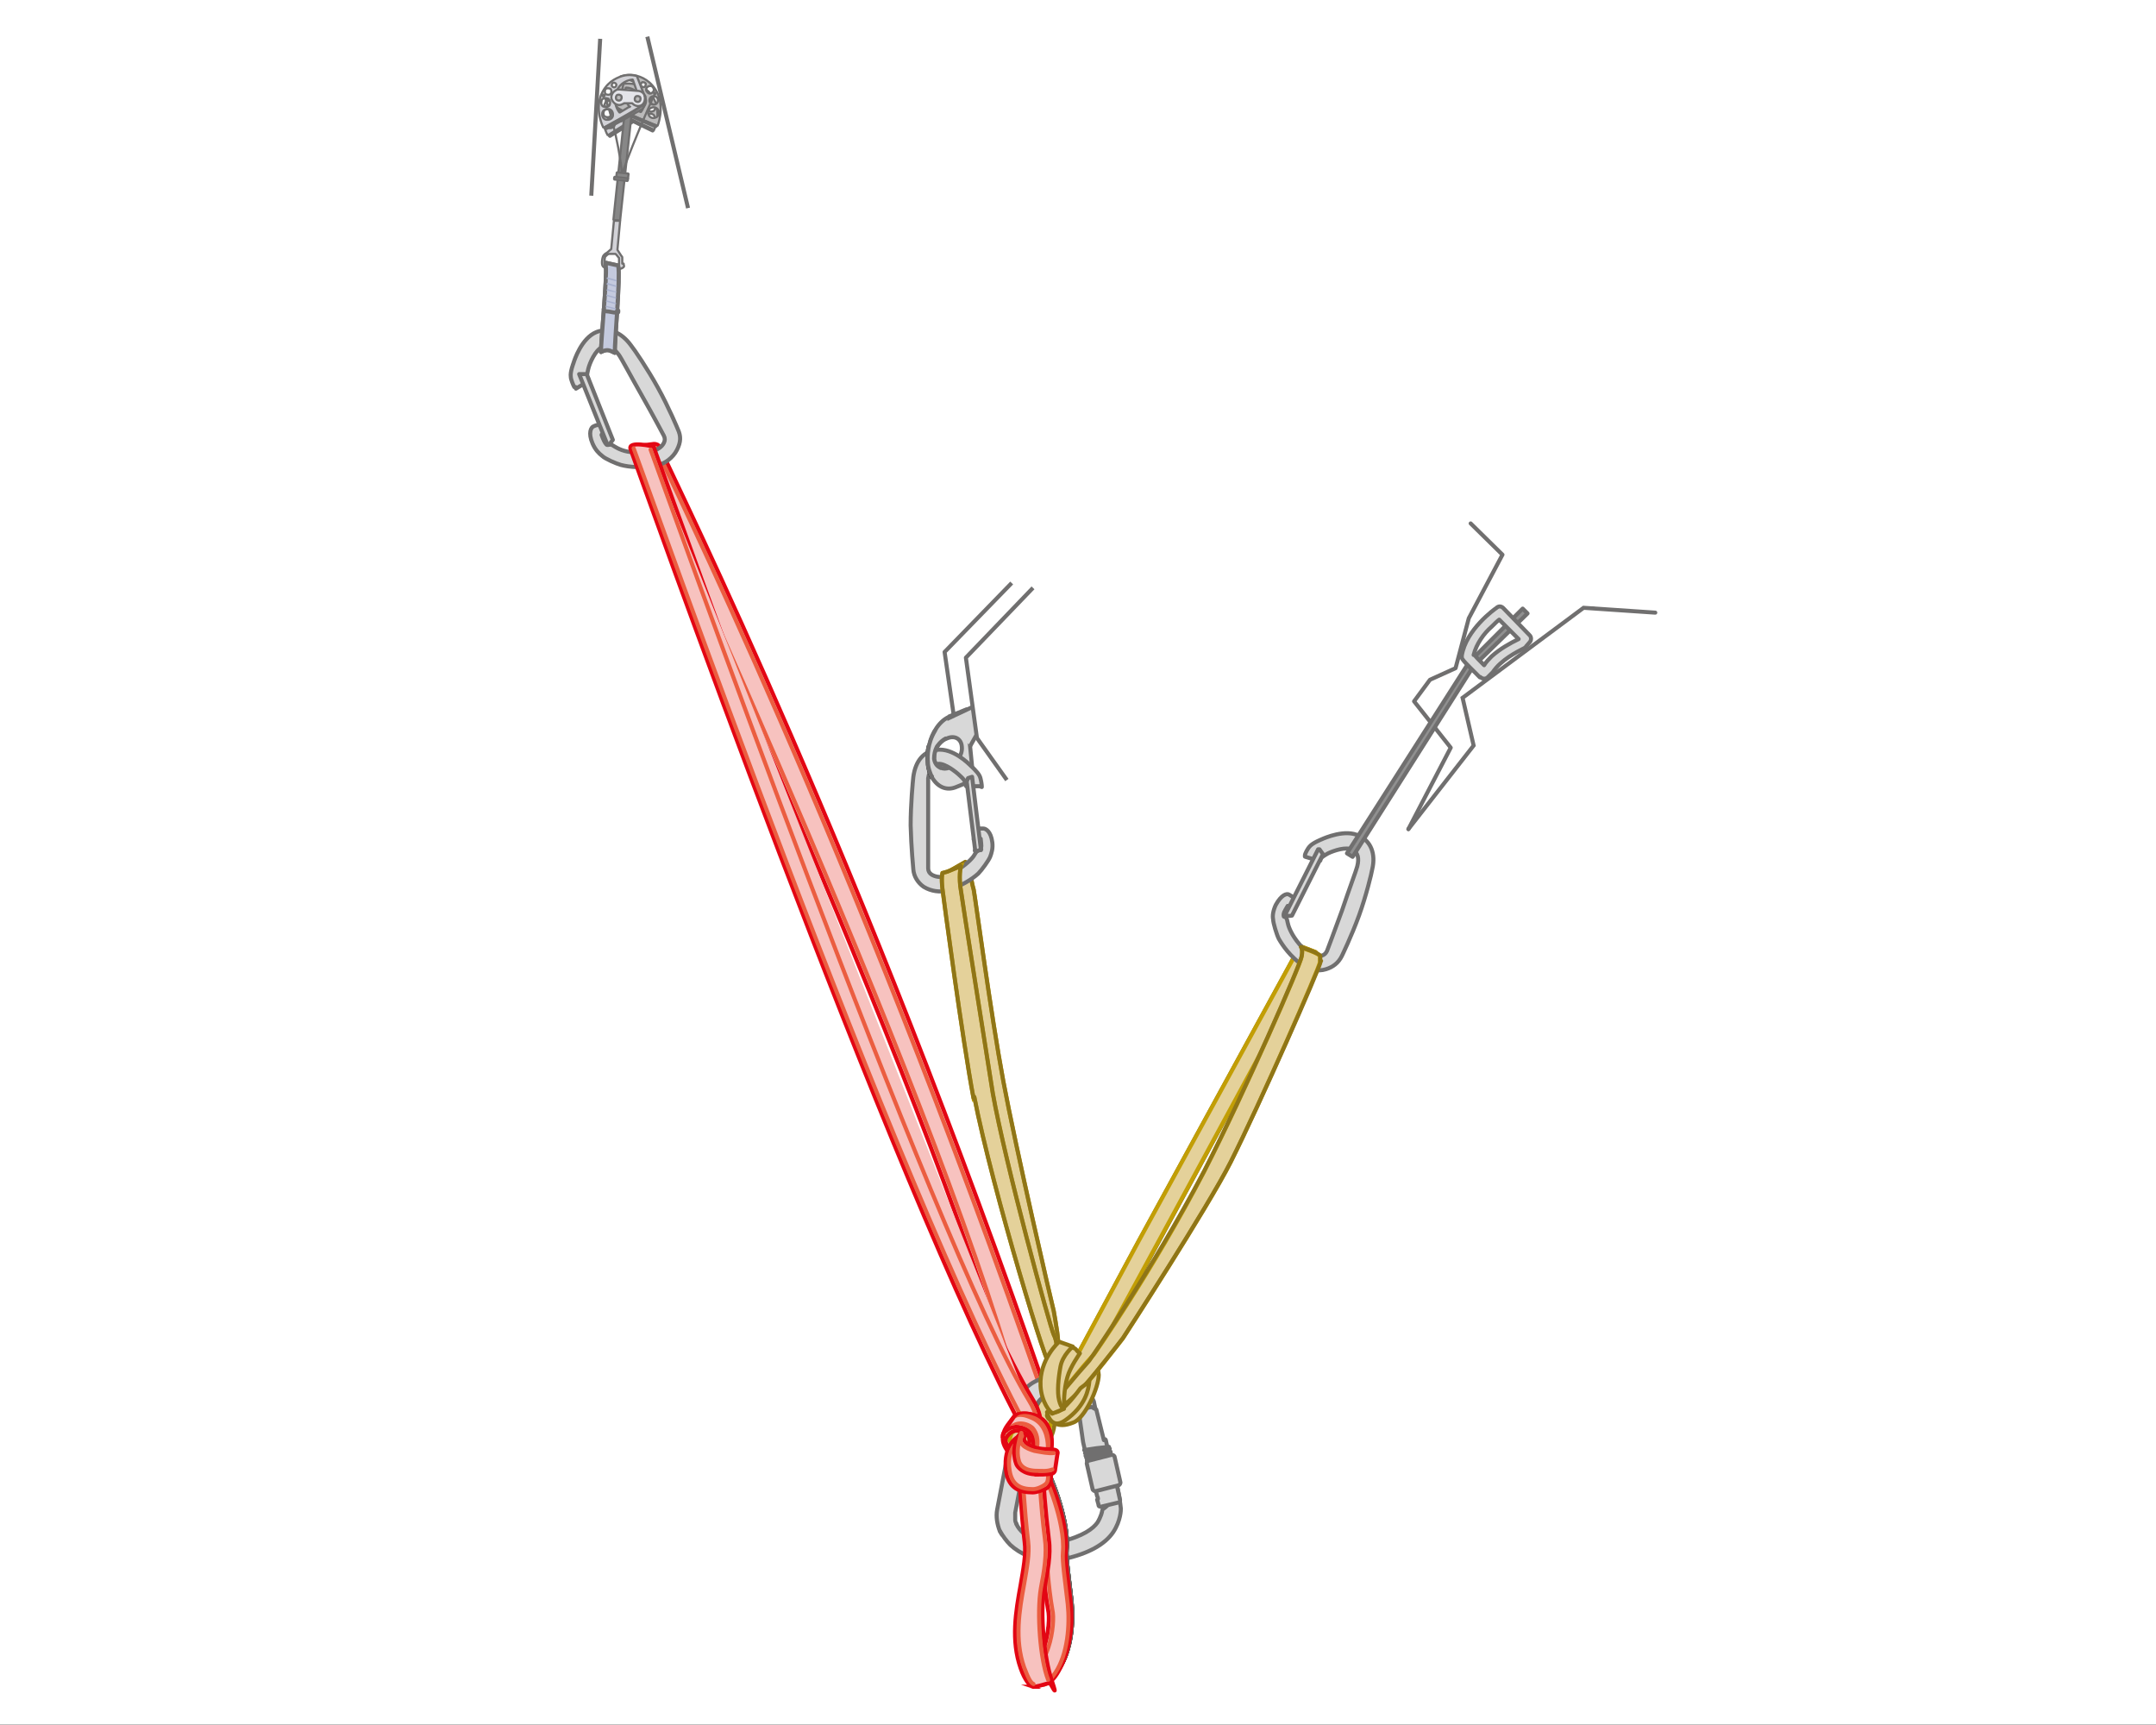 <?xml version="1.0" encoding="UTF-8"?>
<svg xmlns="http://www.w3.org/2000/svg" version="1.1" viewBox="0 0 800 640">
  <rect x="0" y="0" width="800" height="640" fill="#333333" stroke="none"/>
  <defs>
    <style>
      .cls-1, .cls-2, .cls-3, .cls-4, .cls-5, .cls-6, .cls-7, .cls-8, .cls-9, .cls-10, .cls-11, .cls-12, .cls-13, .cls-14, .cls-15, .cls-16, .cls-17, .cls-18, .cls-19 {
        stroke-width: 1.5px;
      }

      .cls-1, .cls-20, .cls-21, .cls-22, .cls-3, .cls-4, .cls-6, .cls-7, .cls-8, .cls-23, .cls-9, .cls-14, .cls-15 {
        fill: none;
      }

      .cls-1, .cls-22, .cls-3, .cls-4, .cls-5, .cls-6, .cls-8, .cls-23, .cls-9, .cls-13, .cls-14, .cls-16, .cls-18 {
        stroke-linecap: round;
      }

      .cls-1, .cls-3, .cls-6, .cls-8, .cls-23, .cls-13, .cls-15, .cls-16, .cls-18 {
        stroke-linejoin: round;
      }

      .cls-1, .cls-10 {
        stroke: #3f3f3e;
      }

      .cls-2, .cls-3, .cls-19 {
        stroke: #e30613;
      }

      .cls-2, .cls-4, .cls-5, .cls-9, .cls-12, .cls-17, .cls-19 {
        stroke-miterlimit: 10;
      }

      .cls-2, .cls-24, .cls-12, .cls-16, .cls-17 {
        fill: #e4d19a;
      }

      .cls-25 {
        fill: #d2d2d7;
      }

      .cls-26, .cls-27, .cls-24, .cls-5, .cls-28, .cls-10, .cls-11, .cls-13, .cls-29, .cls-17 {
        fill-rule: evenodd;
      }

      .cls-26, .cls-30, .cls-13 {
        fill: #d8d8d8;
      }

      .cls-20, .cls-21, .cls-22, .cls-8, .cls-23, .cls-13, .cls-14, .cls-15, .cls-18 {
        stroke: #706f6f;
      }

      .cls-20, .cls-21, .cls-22, .cls-23 {
        stroke-width: .8px;
      }

      .cls-20, .cls-22 {
        stroke-miterlimit: 1;
      }

      .cls-21 {
        stroke-miterlimit: 1;
      }

      .cls-27 {
        fill: #a9b2ce;
      }

      .cls-31 {
        fill: #bbbaba;
      }

      .cls-4, .cls-5 {
        stroke: #eb5d40;
      }

      .cls-5, .cls-19 {
        fill: #f7c2bf;
      }

      .cls-6, .cls-11, .cls-12 {
        stroke: #8f7517;
      }

      .cls-7 {
        stroke: #1d1d1b;
      }

      .cls-28 {
        fill: #f3997b;
      }

      .cls-32 {
        fill: #fff;
      }

      .cls-33 {
        fill: #eb5d40;
      }

      .cls-9, .cls-16, .cls-17 {
        stroke: #c29e05;
      }

      .cls-10, .cls-11, .cls-29 {
        fill: #909090;
      }

      .cls-34 {
        fill: #878787;
      }

      .cls-18 {
        fill: #c4cade;
      }

      .cls-35 {
        fill: #e4e4e9;
      }
    </style>
  </defs>
  <!-- Generator: Adobe Illustrator 28.6.0, SVG Export Plug-In . SVG Version: 1.2.0 Build 709)  -->
  <g>
    <g id="Ebene_1">
      <rect class="cls-32" width="800" height="639.9"/>
      <path class="cls-19" d="M378.2,524.7c-25.9-104.7-140.1-351.3-142.4-356.9l.5-2.3,6.4-.8c.8,0,1.8.3,2.1,1.3,7.4,16.2,74.9,152.1,143.9,351.8l-10.5,7.2v-.3Z"/>
      <path class="cls-4" d="M379.7,524.2c-25.9-104.7-140.1-351.3-142.4-356.9"/>
      <path class="cls-4" d="M243.5,166.3c2.8,7.2,71.8,144.5,143.7,351.8"/>
      <g>
        <path class="cls-25" d="M230.9,97.8v-2.3s0-.3-.3-.5h0l-1.5-2.3,1-10.8h-2.3l-1,10.5-1.5,1.3s-.5.3-.8.5h0s-.3.3-.5.5c-.5.5-1,3.3-.3,4.1,1,1.3,5.4,1.5,6.9.8s.8-1,.8-1.8M229.4,98.5c-1,.5-4.6,0-5.1-.5,0-.5,0-2.3.3-2.8.5-.5,1-1,1.5-1h2.3c.8.8,1,1.3,1.3,1.5v2.8"/>
        <path class="cls-23" d="M230.9,97.8v-2.3s0-.3-.3-.5h0l-1.5-2.3,1-10.8h-2.3l-1,10.5-1.5,1.3s-.5.3-.8.5h0s-.3.3-.5.5c-.5.5-1,3.3-.3,4.1,1,1.3,5.4,1.5,6.9.8s.8-1,.8-1.8h-.5ZM229.4,98.5c-1,.5-4.6,0-5.1-.5,0-.5,0-2.3.3-2.8.5-.5,1-1,1.5-1h2.3c.8.8,1,1.3,1.3,1.5v2.8h-.3Z"/>
        <path class="cls-25" d="M238.4,38.7l-3.1-6.7s-2.3-.3-4.6.5-5.4,2.8-6.7,7.2c-1.5,5.4,1.5,10.5,1.5,10.5,0,0,10-6.2,12.1-8,1-.8,1-2.6.5-3.6M228.1,35.4c.5,0,.8.5.5,1,0,.5-.5.8-1,.5-.5,0-.8-.5-.5-1,0-.5.5-.8,1-.5M226.6,37.2c.5,0,1,.8.8,1.3,0,.5-.8,1-1.3.8-.5,0-1-.8-.8-1.3,0-.5.8-1,1.3-.8M224,41.6c0-.8,1-1.3,1.8-1,.8,0,1.3,1,1,1.8,0,.8-1,1.3-1.8,1-.8,0-1.3-1-1-1.8M226,47.5c-1,0-1.5-1.3-1.3-2.1,0-1,1.3-1.5,2.1-1.3,1,0,1.5,1.3,1.3,2.1,0,1-1.3,1.5-2.1,1.3M233.7,42.8l-3.3,2.3c-1.5-1.5-2.3-3.8-1.5-6.2.5-2.8,2.8-4.6,5.4-5.1l1.5,3.8c-1.5,0-2.8.8-3.1,2.3-.3,1.3,0,2.6,1.3,3.1"/>
        <path class="cls-20" d="M238.4,38.7l-3.1-6.7s-2.3-.3-4.6.5-5.4,2.8-6.7,7.2c-1.5,5.4,1.5,10.5,1.5,10.5,0,0,10-6.2,12.1-8,1-.8,1-2.6.5-3.6h.3ZM228.1,35.4c.5,0,.8.5.5,1,0,.5-.5.8-1,.5-.5,0-.8-.5-.5-1,0-.5.5-.8,1-.5ZM226.6,37.2c.5,0,1,.8.8,1.3,0,.5-.8,1-1.3.8-.5,0-1-.8-.8-1.3,0-.5.8-1,1.3-.8ZM224,41.6c0-.8,1-1.3,1.8-1,.8,0,1.3,1,1,1.8,0,.8-1,1.3-1.8,1-.8,0-1.3-1-1-1.8ZM226,47.5c-1,0-1.5-1.3-1.3-2.1,0-1,1.3-1.5,2.1-1.3,1,0,1.5,1.3,1.3,2.1,0,1-1.3,1.5-2.1,1.3ZM233.7,42.8l-3.3,2.3c-1.5-1.5-2.3-3.8-1.5-6.2.5-2.8,2.8-4.6,5.4-5.1l1.5,3.8c-1.5,0-2.8.8-3.1,2.3-.3,1.3,0,2.6,1.3,3.1l-.3-.3Z"/>
        <path class="cls-25" d="M238.4,38.7c.5,1,.3,2.6-.5,3.6-2.1,1.8-12.1,8-12.1,8l.5.5s9.2-5.6,11.3-7.4c1-1,1.5-2.8,1-3.8v-.8h-.3Z"/>
        <path class="cls-20" d="M238.4,38.7c.5,1,.3,2.6-.5,3.6-2.1,1.8-12.1,8-12.1,8l.5.5s9.2-5.6,11.3-7.4c1-1,1.5-2.8,1-3.8v-.8h-.3Z"/>
        <path class="cls-20" d="M225,39.8h-.3v-.3h.3v.3Z"/>
        <path class="cls-31" d="M229.6,41.8c2.3,1.5,13.1,6.4,13.1,6.4,0,0,2.6-5.6.3-10.8-1.8-4.1-5.1-5.6-7.7-6.2-2.6-.5-4.6,0-4.6,0l-2.1,7.2c-.5,1,0,2.6,1,3.3M239.4,34.1c0,.5,0,1-.5,1s-1,0-1-.5,0-1,.5-1,1,0,1,.5M241.7,35.9c0,.5,0,1.3-.8,1.5-.5,0-1.3,0-1.5-.8,0-.5,0-1.3.8-1.5.5,0,1.3,0,1.5.8M242.2,41.3c-.8.3-1.5,0-1.8-.8s0-1.5.8-1.8c.8-.3,1.5,0,1.8.8s0,1.5-.8,1.8M239.6,44.6c-.3-1,0-2.1,1-2.3s2.1,0,2.3,1,0,2.1-1,2.3-2.1,0-2.3-1M234.5,38.7c-.5-1.3-2.1-2.3-3.3-2.1l1-4.1c2.6,0,5.1,1.8,6.2,4.6.8,2.3.5,4.6-.8,6.4l-3.8-1.8c1-.8,1.3-2.1.8-3.3"/>
        <path class="cls-20" d="M229.6,41.8c2.3,1.5,13.1,6.4,13.1,6.4,0,0,2.6-5.6.3-10.8-1.8-4.1-5.1-5.6-7.7-6.2-2.6-.5-4.6,0-4.6,0l-2.1,7.2c-.5,1,0,2.6,1,3.3ZM239.4,34.1c0,.5,0,1-.5,1s-1,0-1-.5,0-1,.5-1,1,0,1,.5ZM241.7,35.9c0,.5,0,1.3-.8,1.5-.5,0-1.3,0-1.5-.8,0-.5,0-1.3.8-1.5.5,0,1.3,0,1.5.8ZM242.2,41.3c-.8.3-1.5,0-1.8-.8s0-1.5.8-1.8c.8-.3,1.5,0,1.8.8s0,1.5-.8,1.8ZM239.6,44.6c-.3-1,0-2.1,1-2.3s2.1,0,2.3,1,0,2.1-1,2.3-2.1,0-2.3-1ZM234.5,38.7c-.5-1.3-2.1-2.3-3.3-2.1l1-4.1c2.6,0,5.1,1.8,6.2,4.6.8,2.3.5,4.6-.8,6.4l-3.8-1.8c1-.8,1.3-2.1.8-3.3v.3Z"/>
        <path class="cls-31" d="M228.4,39c-.5,1,.3,2.8,1.5,3.6,2.3,1.5,12.3,6.2,12.3,6.2l.5-.5s-11-4.9-13.1-6.4c-1-.8-1.5-2.3-1-3.3v.8l-.3-.3Z"/>
        <path class="cls-20" d="M228.4,39c-.5,1,.3,2.8,1.5,3.6,2.3,1.5,12.3,6.2,12.3,6.2l.5-.5s-11-4.9-13.1-6.4c-1-.8-1.5-2.3-1-3.3v.8l-.3-.3Z"/>
        <polygon class="cls-34" points="230.1 81.8 234.3 42.8 231.7 42.6 227.6 81.6 230.1 81.8"/>
        <polygon class="cls-20" points="230.1 81.8 234.3 42.8 231.7 42.6 227.6 81.6 230.1 81.8"/>
        <path class="cls-20" d="M224,35.4c2.6,4.4,6.9,24.6,6.7,29.5"/>
        <path class="cls-31" d="M228.9,40c2.6,1.8,14.9,6.7,14.9,6.7,0,0,2.6-6.4,0-12.1-2.3-4.6-5.9-6.2-8.7-6.7-2.8-.5-5.1.5-5.1.5l-2.3,7.7c-.5,1.3,0,3.1,1.3,3.8M239.4,31c0,.5,0,1-.5,1.3-.5,0-1,0-1.3-.5,0-.5,0-1,.5-1.3.5,0,1,0,1.3.5M242.2,32.8c.3.8,0,1.3-.8,1.8-.8.3-1.3,0-1.8-.8-.3-.8,0-1.5.8-1.8.8-.3,1.5,0,1.8.8M243,38.7c-.8.3-1.8,0-2.1-.8-.3-.8,0-1.8.8-2.1s1.8,0,2.1.8c.3.8,0,1.8-.8,2.1M240.4,42.6c-.5-1,0-2.3,1-2.6,1-.5,2.3,0,2.6,1,.5,1,0,2.3-1,2.6-1,.5-2.3,0-2.6-1M234.3,36.2c-.5-1.5-2.3-2.3-3.8-2.1l1-4.6c3.1,0,5.6,1.8,6.9,4.9,1,2.6.8,5.1-.8,7.2l-4.1-1.8c1-1,1.3-2.3.8-3.6"/>
        <path class="cls-20" d="M229.1,40c2.6,1.8,14.9,6.7,14.9,6.7,0,0,2.6-6.4,0-12.1-2.3-4.6-5.9-6.2-8.7-6.7-2.8-.5-5.1.5-5.1.5l-2.3,7.7c-.5,1.3,0,3.1,1.3,3.8ZM239.6,31c0,.5,0,1-.5,1.3-.5,0-1,0-1.3-.5,0-.5,0-1,.5-1.3.5,0,1,0,1.3.5ZM242.5,32.8c.3.8,0,1.3-.8,1.8-.8.3-1.3,0-1.8-.8-.3-.8,0-1.5.8-1.8.8-.3,1.5,0,1.8.8ZM243.2,38.7c-.8.3-1.8,0-2.1-.8-.3-.8,0-1.8.8-2.1s1.8,0,2.1.8c.3.8,0,1.8-.8,2.1ZM240.7,42.6c-.5-1,0-2.3,1-2.6,1-.5,2.3,0,2.6,1,.5,1,0,2.3-1,2.6-1,.5-2.3,0-2.6-1ZM234.5,36.2c-.5-1.5-2.3-2.3-3.8-2.1l1-4.6c3.1,0,5.6,1.8,6.9,4.9,1,2.6.8,5.1-.8,7.2l-4.1-1.8c1-1,1.3-2.3.8-3.6Z"/>
        <path class="cls-31" d="M227.6,36.9c-.5,1.3.5,3.1,1.8,4.1,2.6,1.5,13.9,6.2,13.9,6.2l.5-.5s-12.3-4.9-14.9-6.7c-1.3-.8-1.8-2.6-1.3-3.8,0,0,0,.8,0,.8Z"/>
        <path class="cls-20" d="M227.6,36.9c-.5,1.3.5,3.1,1.8,4.1,2.6,1.5,13.9,6.2,13.9,6.2l.5-.5s-12.3-4.9-14.9-6.7c-1.3-.8-1.8-2.6-1.3-3.8,0,0,0,.8,0,.8Z"/>
        <path class="cls-20" d="M242.7,34.9h.5v-.5h-.5v.5Z"/>
        <path class="cls-25" d="M239.1,35.4l-2.8-7.2s-2.6-.8-5.4,0c-2.6.8-6.2,2.6-8,7.4-2.1,5.9,1,11.8,1,11.8,0,0,11.5-6.2,14.1-8.2,1-1,1.3-2.6.8-3.8M228.1,30.8c.5,0,.8.8.5,1,0,.5-.8.8-1,.5-.5,0-.8-.8-.5-1,0-.5.8-.8,1-.5M226,32.8c.8,0,1,1,.8,1.5,0,.8-1,1-1.5.8-.8,0-1-1-.8-1.5,0-.8,1-1,1.5-.8M223.2,37.5c0-.8,1-1.3,2.1-1,.8,0,1.3,1.3,1,2.1,0,.8-1,1.3-2.1,1-.8,0-1.3-1-1-2.1M224.8,44.4c-1-.3-1.5-1.3-1.3-2.6.3-1,1.3-1.5,2.6-1.3,1,.3,1.5,1.3,1.3,2.6-.3,1-1.3,1.5-2.6,1.3M233.7,39.5l-3.8,2.3c-1.5-1.8-2.1-4.6-1.5-6.9.8-3.1,3.3-5.1,6.4-5.4l1.5,4.4c-1.5,0-3.1.8-3.6,2.3-.5,1.3,0,2.8,1.3,3.6"/>
        <path class="cls-20" d="M239.1,35.4l-2.8-7.2s-2.6-.8-5.4,0c-2.6.8-6.2,2.6-8,7.4-2.1,5.9,1,11.8,1,11.8,0,0,11.5-6.2,14.1-8.2,1-1,1.3-2.6.8-3.8h.3ZM228.1,30.8c.5,0,.8.8.5,1,0,.5-.8.8-1,.5-.5,0-.8-.8-.5-1,0-.5.8-.8,1-.5ZM226,32.8c.8,0,1,1,.8,1.5,0,.8-1,1-1.5.8-.8,0-1-1-.8-1.5,0-.8,1-1,1.5-.8ZM223.2,37.5c0-.8,1-1.3,2.1-1,.8,0,1.3,1.3,1,2.1,0,.8-1,1.3-2.1,1-.8,0-1.3-1-1-2.1ZM224.8,44.4c-1-.3-1.5-1.3-1.3-2.6.3-1,1.3-1.5,2.6-1.3,1,.3,1.5,1.3,1.3,2.6-.3,1-1.3,1.5-2.6,1.3ZM233.7,39.5l-3.8,2.3c-1.5-1.8-2.1-4.6-1.5-6.9.8-3.1,3.3-5.1,6.4-5.4l1.5,4.4c-1.5,0-3.1.8-3.6,2.3-.5,1.3,0,2.8,1.3,3.6l-.3-.3Z"/>
        <path class="cls-35" d="M239.1,35.2c-.5-1-1.5-1.5-2.6-1.5l-6.7-.5h0c-.5,0-1,0-1.3.3-1.5.8-2.1,2.6-1.3,3.8.8,1.5,2.6,2.1,3.8,1.3,0,0,.3,0,.5-.3h3.1c.8,1,2.3,1.3,3.3.8,1.5-.8,2.1-2.6,1.3-3.8"/>
        <path class="cls-20" d="M239.1,35.2c-.5-1-1.5-1.5-2.6-1.5l-6.7-.5h0c-.5,0-1,0-1.3.3-1.5.8-2.1,2.6-1.3,3.8.8,1.5,2.6,2.1,3.8,1.3,0,0,.3,0,.5-.3h3.1c.8,1,2.3,1.3,3.3.8,1.5-.8,2.1-2.6,1.3-3.8h-.3Z"/>
        <path class="cls-31" d="M237.1,37.7c-.5.3-1.3,0-1.5-.5s0-1.3.5-1.5,1.3,0,1.5.5,0,1.3-.5,1.5"/>
        <path class="cls-20" d="M237.1,37.7c-.5.3-1.3,0-1.5-.5s0-1.3.5-1.5,1.3,0,1.5.5,0,1.3-.5,1.5Z"/>
        <path class="cls-31" d="M230.1,37.2c-.5.3-1.3,0-1.5-.5s0-1.3.5-1.5,1.3,0,1.5.5,0,1.3-.5,1.5"/>
        <path class="cls-20" d="M230.1,37.2c-.5.3-1.3,0-1.5-.5s0-1.3.5-1.5,1.3,0,1.5.5,0,1.3-.5,1.5Z"/>
        <path class="cls-25" d="M239.1,35.4c.5,1.3,0,2.8-.8,3.8-2.3,2.1-14.1,8.2-14.1,8.2l.8.5s10.5-5.6,13.1-7.4c1.3-1,2.1-3.1,1.3-4.1v-.8l-.3-.3Z"/>
        <path class="cls-20" d="M239.1,35.4c.5,1.3,0,2.8-.8,3.8-2.3,2.1-14.1,8.2-14.1,8.2l.8.5s10.5-5.6,13.1-7.4c1.3-1,2.1-3.1,1.3-4.1v-.8l-.3-.3Z"/>
        <path class="cls-20" d="M224.2,35.7s0,.3-.5,0c0,0-.3,0,0-.5,0,0,0-.3.5,0,0,0,.3,0,0,.5Z"/>
        <path class="cls-22" d="M230.7,65.2c1-4.4,10.8-27.7,12.3-30.3"/>
        <rect class="cls-34" x="229.8" y="63.1" width="2.1" height="4.4" transform="translate(140.7 287.5) rotate(-83.7)"/>
        <rect class="cls-21" x="229.8" y="63.1" width="2.1" height="4.4" transform="translate(140.7 287.5) rotate(-83.7)"/>
        <rect class="cls-34" x="229.9" y="63.8" width="1" height="5.1" transform="translate(139.2 288.1) rotate(-83.7)"/>
        <rect class="cls-21" x="229.9" y="63.8" width="1" height="5.1" transform="translate(139.2 288.1) rotate(-83.7)"/>
      </g>
      <path class="cls-26" d="M213.7,144.2l4.6-2.8s.3-.3,0-.8c0-.3-.3-.5-.5-1,0-.8.5-2.8.5-2.8.5-2.1,2.6-6.9,5.1-8,2.1-.8,4.1,0,6.2,2.8.8,1,4.6,8.2,8.7,15.4s8,14.6,8,14.6c.5,1,.5,1.8,0,2.8-.8,1.5-2.3,2.3-3.1,2.6-2.8.8-5.4.8-7.7.8-3.8,0-6.4-1.5-7.4-2.1-2.6-1.8-2.1,0-3.1-.8q-.8-.8-1.8-3.6c0-.3,2.6-.5,2.3-1,0-.8-2.8-2.8-3.8-2.6,0,0-.5,0-1.5.5-.8.3-2.1,2.3-.3,6.4,1,2.3,2.3,3.6,3.6,4.6,1,1,5.1,2.8,6.9,3.3,3.1.8,8,1.3,13.9,0,2.3-.5,5.4-2.6,6.9-5.6s1.5-5.1.3-7.7c0,0-3.3-8-7.4-15.4-3.8-6.9-8.7-14.1-10-15.7-3.6-4.9-8.2-6.7-12.8-4.9-5.6,2.3-8.2,10.5-8.5,11.5,0,0-1.3,3.3-1,5.1,0,1,1,3.3,1.3,3.8h.5"/>
      <path class="cls-8" d="M213.7,144.2l4.6-2.8s.3-.3,0-.8c0-.3-.3-.5-.5-1,0-.8.5-2.8.5-2.8.5-2.1,2.6-6.9,5.1-8,2.1-.8,4.1,0,6.2,2.8.8,1,4.6,8.2,8.7,15.4s8,14.6,8,14.6c.5,1,.5,1.8,0,2.8-.8,1.5-2.3,2.3-3.1,2.6-2.8.8-5.4.8-7.7.8-3.8,0-6.4-1.5-7.4-2.1-2.6-1.8-2.1,0-3.1-.8q-.8-.8-1.8-3.6c0-.3,2.6-.5,2.3-1,0-.8-2.8-2.8-3.8-2.6,0,0-.5,0-1.5.5-.8.3-2.1,2.3-.3,6.4,1,2.3,2.3,3.6,3.6,4.6,1,1,5.1,2.8,6.9,3.3,3.1.8,8,1.3,13.9,0,2.3-.5,5.4-2.6,6.9-5.6s1.5-5.1.3-7.7c0,0-3.3-8-7.4-15.4-3.8-6.9-8.7-14.1-10-15.7-3.6-4.9-8.2-6.7-12.8-4.9-5.6,2.3-8.2,10.5-8.5,11.5,0,0-1.3,3.3-1,5.1,0,1,1,3.3,1.3,3.8h.5l.3.3Z"/>
      <path class="cls-26" d="M225.3,165h.8c.3-.5.5-.8,1.3-1.8l-9.7-24.4h-2.8l10.5,26.2Z"/>
      <path class="cls-8" d="M225.3,165h.8c.3-.5.5-.8,1.3-1.8l-9.7-24.4h-2.8l10.5,26.2Z"/>
      <path class="cls-17" d="M363.8,404.4c3.3,20,25.4,97.2,25.4,97.2,0,0,2.6,1.8,3.3-.8s-.8-10.3-1.5-14.4c-1-3.8-14.1-60.6-18.7-85.2-4.6-24.6-10.5-68.8-11-71.1-1.3-4.4-1.3-9.5-3.1-10.3l-4.9,2.8s7.7,61.8,11,81.8l-.5-.3Z"/>
      <path class="cls-6" d="M363.8,404.4c3.3,20,25.4,97.2,25.4,97.2,0,0,2.6,1.8,3.3-.8s-.8-10.3-1.5-14.4c-1-3.8-14.1-60.6-18.7-85.2-4.6-24.6-10.5-68.8-11-71.1-1.3-4.4-1.3-9.5-3.1-10.3l-4.9,2.8s7.7,61.8,11,81.8l-.5-.3Z"/>
      <path class="cls-12" d="M389,534.4s-7.7-4.6-7.4-5.4c2.1-7.7,6.2-11.8,6.2-11.8,3.6,3.3,5.1,12.1,1.3,17.4v-.3Z"/>
      <path class="cls-9" d="M386.4,516.5c3.6,3.3,5.1,12.1,1.3,17.4"/>
      <path class="cls-10" d="M394.9,588.6"/>
      <g>
        <path class="cls-13" d="M391.5,510.3c8-.5,12.8,5.9,14.4,9.7h0c0,.3,1.3,6.2,1.3,6.2l-4.9,1s-1.8-.3-2.1-1.3c-.3-1.5-.8-3.3-.8-3.6-.5-1.3-3.6-6.7-9.5-5.1-.8,0-2.6.8-3.3,1l1-.5"/>
        <g>
          <path class="cls-13" d="M388.2,517.8c-1.8.8-3.3,2.1-4.1,4.9,0,0-7.4,38.2-7.4,38.5v2.8c0,.5.3,1,.5,1.5v.8c.3,0-5.4,3.1-5.4,3.1l-.8-1.3c-1-2.6-1.5-5.4-1-8h0l7.4-38.7h0c.5-2.6,1.8-4.6,3.3-6.4,2.1-2.1,4.6-3.3,8.2-4.1.8,0,1.8-.3,2.6-.3"/>
          <path class="cls-13" d="M388.5,572.4c1.5,0,3.1,0,4.6-.3,9-2.1,12.6-5.1,14.1-7.2,1.3-2.1,1.8-4.1,1.8-4.6s2.1-1.3,2.3-2.6c0-1.3,0-2.6-.8-6.2,0-.3-2.8,1-2.8.8-.3-.8,1.3-3.3,2.3-3.6,0,0,.8,0,1.8-.5,1,0,2.1.3,2.3,1,0,.8.5,2.1,1,4.9.5,2.8.8,5.6.8,5.6,0,.5,0,4.4-2.8,8.7-3.1,4.6-9.2,8-18.2,10-2.1.5-4.4.8-6.4.5"/>
          <g>
            <path class="cls-13" d="M410.3,534.2l1.5,6.9.5.5,3.3,14.9c0,.5,0,1-.8,1l-6.2,1.5c-.5,0-1,0-1-.8l-.5-1.8c.5,0,.3-.8,0-1.3l-.8-3.3c0-.5,0-1.3-.8-1l-3.6-15.7-1.5-10.5,1-1.8,3.6-.8,1.8,1,2.8,11.3.5-.3Z"/>
            <g>
              <polyline class="cls-8" points="411.5 536.8 406.9 537.3 402.3 538"/>
              <polyline class="cls-8" points="411.8 537.5 407.2 538.3 402.6 539.1"/>
              <polyline class="cls-8" points="412.1 538.6 407.4 539.3 402.8 540.1"/>
              <polyline class="cls-8" points="412.3 539.6 407.7 540.3 403.1 540.9"/>
              <polyline class="cls-8" points="412.6 540.6 408 541.1 403.3 541.9"/>
            </g>
            <g>
              <path class="cls-26" d="M413.6,540.6c0-.5-.8-1-1.3-.8l-8.2,2.1c-.5,0-1,.8-.8,1.3l2.1,9.2c0,.5.8,1,1.3.8l8.2-2.1c.5,0,1-.8.8-1.3l-2.1-9.2Z"/>
              <path class="cls-8" d="M413.6,540.6c0-.5-.8-1-1.3-.8l-8.2,2.1c-.5,0-1,.8-.8,1.3l2.1,9.2c0,.5.8,1,1.3.8l8.2-2.1c.5,0,1-.8.8-1.3l-2.1-9.2Z"/>
            </g>
          </g>
        </g>
        <path class="cls-26" d="M388.2,578.8c-4.9-.3-9.7-2.3-13.3-5.6-1.5-1.5-2.8-3.3-3.8-5.1l6.2-2.6c.5,1.3,1.5,2.3,2.3,3.1,2.3,2.3,5.6,3.6,9.2,3.8"/>
        <path class="cls-8" d="M377.2,565.5c.5,1.3,1.5,2.3,2.3,3.1,2.3,2.3,5.6,3.6,9.2,3.8"/>
        <path class="cls-8" d="M388.2,578.8c-4.9-.3-9.7-2.3-13.3-5.6-1.5-1.5-2.8-3.3-3.8-5.1"/>
      </g>
      <polyline class="cls-32" points="354.8 271.7 350.5 241.9 375.4 216.3"/>
      <polyline class="cls-15" points="354.8 271.7 350.5 241.9 375.4 216.3"/>
      <g>
        <path class="cls-30" d="M352.5,265.8c-3.8,1.5-6.7,5.9-7.7,10.8-.5,2.1-.5,4.1-.5,6.2s.8,4.1,1.5,5.6c2.1,3.6,5.4,5.1,9,3.6l6.4-2.6-2.6-26.2-6.4,2.6h.3ZM352.3,284.8c-1.3.5-2.3.5-3.3,0-1.3-.5-2.1-1.8-2.3-3.3,0-1.5.3-3.1,1-4.4.8-1.3,2.1-2.6,3.6-3.1,2.8-1.3,5.4,0,5.6,3.1.3,2.8-1.8,6.2-4.6,7.4"/>
        <path class="cls-8" d="M352.5,265.8c-3.8,1.5-6.7,5.9-7.7,10.8-.5,2.1-.5,4.1-.5,6.2s.8,4.1,1.5,5.6c2.1,3.6,5.4,5.1,9,3.6l6.4-2.6-2.6-26.2-6.4,2.6h.3ZM352.3,284.8c-1.3.5-2.3.5-3.3,0-1.3-.5-2.1-1.8-2.3-3.3,0-1.5.3-3.1,1-4.4.8-1.3,2.1-2.6,3.6-3.1,2.8-1.3,5.4,0,5.6,3.1.3,2.8-1.8,6.2-4.6,7.4v.3Z"/>
        <path class="cls-26" d="M363.6,291.7h-5.1c0-.3-.3-.5-.5-.8v-1c-.3-.8-1.8-2.1-1.8-2.1-1.5-1.5-5.6-4.6-8-4.4-2.1.3-3.3,2.1-3.8,5.4v33.4c0,1,.5,1.8,1.3,2.3,1.3.8,3.1,1,3.8.8,2.8-.8,5.1-1.8,6.7-3.1,3.1-2.1,4.9-4.1,5.4-5.1,1.5-2.6,1.8-1,2.3-2.1.3-1,.3-.8,0-3.8,0-.3-2.3.8-2.6.3,0-.8,1-3.8,2.1-4.1h1.5c.8,0,2.8,1,3.3,5.1.3,2.3-.3,4.1-.8,5.4s-3.1,4.9-4.4,6.2c-2.3,2.1-6.2,4.6-11.8,6.4-2.3.5-5.6.3-8.5-1.5-2.1-1.5-3.6-3.8-3.8-6.4,0,0-.8-8.2-1-16.4,0-7.7.8-16.2,1-18,.8-5.9,3.8-9.5,8.7-10,5.9-.8,11.8,5.1,12.6,5.9,0,0,2.6,2.3,3.3,3.8.5,1,.8,3.3.8,3.8v.3"/>
        <path class="cls-8" d="M363.6,291.7h-5.1c0-.3-.3-.5-.5-.8v-1c-.3-.8-1.8-2.1-1.8-2.1-1.5-1.5-5.6-4.6-8-4.4-2.1.3-3.3,2.1-3.8,5.4v33.4c0,1,.5,1.8,1.3,2.3,1.3.8,3.1,1,3.8.8,2.8-.8,5.1-1.8,6.7-3.1,3.1-2.1,4.9-4.1,5.4-5.1,1.5-2.6,1.8-1,2.3-2.1.3-1,.3-.8,0-3.8,0-.3-2.3.8-2.6.3,0-.8,1-3.8,2.1-4.1h1.5c.8,0,2.8,1,3.3,5.1.3,2.3-.3,4.1-.8,5.4s-3.1,4.9-4.4,6.2c-2.3,2.1-6.2,4.6-11.8,6.4-2.3.5-5.6.3-8.5-1.5-2.1-1.5-3.6-3.8-3.8-6.4,0,0-.8-8.2-1-16.4,0-7.7.8-16.2,1-18,.8-5.9,3.8-9.5,8.7-10,5.9-.8,11.8,5.1,12.6,5.9,0,0,2.6,2.3,3.3,3.8.5,1,.8,3.3.8,3.8v.3l-.8-.3Z"/>
        <path class="cls-26" d="M364.1,315.3h-2.1c-.3.3-.8,0-.5-.3l-3.1-25.1.5-1.3h1.8c0-.3,3.3,26.9,3.3,26.9v-.3Z"/>
        <path class="cls-8" d="M364.1,315.1l-1.8.8c-.3,0-.8,0-.5-.8l-3.1-25.1.5-1.3,1.5-.5,3.3,27.2v-.3Z"/>
        <path class="cls-7" d="M344.6,276.8c-.5,2.1-.5,4.1-.3,6.2,0,2.1.8,4.1,1.5,5.6"/>
        <path class="cls-8" d="M348.9,284.8c-1.3-.5-2.1-1.8-2.3-3.3,0-1.5.3-3.1,1-4.4"/>
        <path class="cls-30" d="M344.6,276.8h0c-.5,1.8-.5,3.8-.3,5.9,0,2.1.8,4.1,1.5,5.6"/>
        <path class="cls-8" d="M344.6,276.8h0c-.5,1.8-.5,3.8-.3,5.9,0,2.1.8,4.1,1.5,5.6"/>
        <path class="cls-30" d="M348.9,284.8c-1.3-.5-2.1-1.8-2.3-3.3,0-1.5.3-3.1,1-4.4,0,0,1.3-2.1,3.3-3.1-.3-1-4.4-3.1-4.4-3.1-2.8,4.6-2.8,9.5-2.6,11.5,0,2.1.8,4.1,1.5,5.6"/>
        <path class="cls-8" d="M346.9,271.2c-2.8,4.6-2.8,9.5-2.6,11.5,0,2.1.8,4.1,1.5,5.6"/>
        <path class="cls-8" d="M348.9,284.8c-1.3-.5-2.1-1.8-2.3-3.3,0-1.5.3-3.1,1-4.4,0,0,1.3-2.1,3.3-3.1"/>
        <polyline class="cls-30" points="351.3 266.8 370.8 257.6 360 276.8"/>
        <polyline class="cls-15" points="351.3 266.8 370.8 257.6 360 276.8"/>
        <polyline class="cls-32" points="373.6 289.4 362.5 273.8 358.4 244 383.3 218.1"/>
        <polyline class="cls-15" points="373.6 289.4 362.5 273.8 358.4 244 383.3 218.1"/>
        <path class="cls-17" d="M361.5,406.9c6.7,34.4,28.5,106,28,98.8,0-.8,2.8-2.3,2.8-3.1s0-5.1-1.3-7.4c-1.3-2.6-18-63.6-22.6-89.5,0,0-11.8-74.2-12.1-77-.5-5.1.3-7.4.3-7.4l-5.1,2.1-1.8.5s-.5,1.5,0,5.9c.5,4.1,7.4,55.7,11.5,77.5l.3-.3Z"/>
        <path class="cls-6" d="M361.5,406.9c6.7,34.4,28.5,106,28,98.8,0-.8,2.8-2.3,2.8-3.1s0-5.1-1.3-7.4c-1.3-2.6-18-63.6-22.6-89.5,0,0-11.8-74.2-12.1-77-.5-5.1.3-7.4.3-7.4l-5.1,2.1-1.8.5s-.5,1.5,0,5.9c.5,4.1,7.4,55.7,11.5,77.5l.3-.3Z"/>
      </g>
      <path class="cls-11" d="M488.3,353.3l-5.9-2.3-59.8,109.3-30.5,56.7,12.6-9.7s63.6-117.3,65.2-120.3c8-15.7,15.7-33.6,18.2-33.6"/>
      <path class="cls-16" d="M488.3,353.3l-5.9-2.3-59.8,109.3-30.5,56.7,11-7.2s65.2-119.8,66.7-122.9c8-15.7,15.7-33.6,18.2-33.6h.3Z"/>
      <path class="cls-26" d="M484.4,317.9l5.1,1.5s.5,0,.5-.3c0,0,0-.5.5-1,.5-.5,2.3-1.5,2.3-1.5,2.1-1,6.7-2.6,9-1.3,2.1,1,2.6,3.1,1.8,6.2-.3,1.3-3.1,8.7-5.6,16.2-2.8,7.7-5.6,15.1-5.6,15.1-.5,1-1,1.5-2.1,1.8-1.5.5-3.3,0-3.8-.5-2.3-1.5-4.1-3.3-5.4-5.1-2.3-3.1-3.1-5.6-3.3-6.7-.5-3.1-1.5-1.5-1.5-2.6s0-1,1.5-3.6c0,0,2.1,1.3,2.3,1,.5-.5.3-4.1-.5-4.4,0,0-.5-.3-1.3-.8s-2.8,0-4.9,3.8c-1,2.1-1.3,4.1-1,5.4,0,1.3,1.3,5.6,2.1,7.2,1.5,2.6,4.1,6.4,9,10,1.8,1.3,5.4,2.3,8.5,1.3,2.6-.8,4.6-2.3,5.9-4.9,0,0,3.6-7.4,6.4-15.1,2.6-7.2,4.6-15.4,4.9-17.2,1.3-5.6-.5-10.3-4.9-12.3-5.1-2.6-12.8.8-13.9,1.3,0,0-3.3,1.3-4.4,2.6-.8.8-1.8,2.8-1.8,3.3v.5"/>
      <path class="cls-8" d="M484.4,317.9l5.1,1.5s.5,0,.5-.3c0,0,0-.5.5-1,.5-.5,2.3-1.5,2.3-1.5,2.1-1,6.7-2.6,9-1.3,2.1,1,2.6,3.1,1.8,6.2-.3,1.3-3.1,8.7-5.6,16.2-2.8,7.7-5.6,15.1-5.6,15.1-.5,1-1,1.5-2.1,1.8-1.5.5-3.3,0-3.8-.5-2.3-1.5-4.1-3.3-5.4-5.1-2.3-3.1-3.1-5.6-3.3-6.7-.5-3.1-1.5-1.5-1.5-2.6s0-1,1.5-3.6c0,0,2.1,1.3,2.3,1,.5-.5.3-4.1-.5-4.4,0,0-.5-.3-1.3-.8s-2.8,0-4.9,3.8c-1,2.1-1.3,4.1-1,5.4,0,1.3,1.3,5.6,2.1,7.2,1.5,2.6,4.1,6.4,9,10,1.8,1.3,5.4,2.3,8.5,1.3,2.6-.8,4.6-2.3,5.9-4.9,0,0,3.6-7.4,6.4-15.1,2.6-7.2,4.6-15.4,4.9-17.2,1.3-5.6-.5-10.3-4.9-12.3-5.1-2.6-12.8.8-13.9,1.3,0,0-3.3,1.3-4.4,2.6-.8.8-1.8,2.8-1.8,3.3v.5h.3Z"/>
      <path class="cls-26" d="M476.5,339.4h.8c.3.5.8.5,2.1.3l11.5-22.8-1.3-1.8h-.5l-12.3,24.4h-.3Z"/>
      <path class="cls-8" d="M476.5,339.4h.8c.3.5.8.5,2.1.3l11.5-22.8-1.3-1.8h-.5l-12.3,24.4h-.3Z"/>
      <polyline class="cls-14" points="522.6 307.6 546.8 276.6 542.7 258.9 587.6 225.5 614.2 227.3"/>
      <polyline class="cls-8" points="545.7 194.2 557.5 205.8 545 229.4 540.1 247.9 530.6 252.2 524.7 260.2 538.3 277.4 522.6 307.6"/>
      <polygon class="cls-29" points="545 245.8 565 225.8 566.8 227.6 546.8 247.1 501.9 317.9 499.8 316.6 545 245.8"/>
      <polygon class="cls-8" points="545 245.8 565 225.8 566.8 227.6 546.8 247.1 501.9 317.9 499.8 316.6 545 245.8"/>
      <path class="cls-30" d="M549.3,251.2c.8.8,2.1.8,2.8,0l1.5-1.5.3-.3c3.1-4.6,8.7-7.4,11.8-9,0,0,.5-.3.5-.5l1.3-1.5c.8-.8.8-2.1,0-2.8l-9.7-10c-.8-.8-1.8-.8-2.6,0-.5.3-11.3,8-12.8,17.7,0,.5,0,1,.3,1.3.8,1.3,4.9,5.1,6.4,6.7M546.8,243c1-4.1,3.8-8,6.7-10.5,1-1,2.1-2.1,2.8-2.6,1.5,1.5,5.4,5.4,7.2,7.2-3.1,1.5-6.9,3.6-10,6.4-1,1-2.1,2.1-2.8,3.3h0c-1.5-1.5-3.1-3.1-3.8-4.1"/>
      <path class="cls-8" d="M549.3,251.2c.8.8,2.1.8,2.8,0l1.5-1.5.3-.3c3.1-4.6,8.7-7.4,11.8-9,0,0,.5-.3.5-.5l1.3-1.5c.8-.8.8-2.1,0-2.8l-9.7-10c-.8-.8-1.8-.8-2.6,0-.5.3-11.3,8-12.8,17.7,0,.5,0,1,.3,1.3.8,1.3,4.9,5.1,6.4,6.7h.3ZM546.8,243c1-4.1,3.8-8,6.7-10.5,1-1,2.1-2.1,2.8-2.6,1.5,1.5,5.4,5.4,7.2,7.2-3.1,1.5-6.9,3.6-10,6.4-1,1-2.1,2.1-2.8,3.3h0c-1.5-1.5-3.1-3.1-3.8-4.1v.3Z"/>
      <path class="cls-24" d="M388.5,525.2s.5,3.3,4.6.8c8.7-5.4,9-16.2,9-16.2l3.8-5.6s1.5,2.3,1.8,5.9c0,4.6-5.1,16.2-9.5,17.7-3.3,1.3-4.9,1-6.4.5s-3.3-3.3-3.3-3.3"/>
      <path class="cls-6" d="M388.5,525.2s.5,3.3,4.6.8c8.7-5.4,9-16.2,9-16.2l3.8-5.6s1.5,2.3,1.8,5.9c0,4.6-5.1,16.2-9.5,17.7-3.3,1.3-4.9,1-6.4.5s-3.3-3.3-3.3-3.3v.3Z"/>
      <path class="cls-17" d="M482.6,351.5s7.2,2.3,7.2,3.3v2.1h0c-.5,2.8-22.3,52.6-33.1,74.2-8.5,16.9-40,65.4-40,65.4,0,0-12.8,16.7-17.2,20.8l-3.6,3.3-3.8-1.8c.8-.5,8.7-11,13.9-16.4,0,0,21.8-31,40.8-67.7,15.1-29.5,35.9-77,36.2-79.8.5-2.8-.3-3.3-.3-3.3"/>
      <path class="cls-6" d="M490.1,356.6c-.5,2.8-22.6,52.9-33.4,74.4-8.5,16.9-40,65.4-40,65.4,0,0-12.8,16.7-17.2,20.8l-3.6,3.3-3.8-1.8c.8-.5,7.2-8.5,12.1-13.9,0,0,23.3-33.6,42.6-70.3,15.1-29.5,35.9-77,36.2-79.8.5-2.8-.3-3.3-.3-3.3,0,0,7.2,2.3,7.2,3.3v2.1l.3-.3Z"/>
      <path class="cls-24" d="M400.8,515.2s-6.4,9-9.2,8.7h-3.1s1.3,6.9,6.7,3.1c7.7-5.4,8.7-11.5,9-14.4l-3.1,2.3-.3.3Z"/>
      <path class="cls-6" d="M400.8,515.2s-6.4,9-9.2,8.7h-3.1s1.3,6.9,6.7,3.1c7.7-5.4,8.7-11.5,9-14.4l-3.1,2.3-.3.3Z"/>
      <path class="cls-24" d="M393.6,499.6s4.9,0,5.6,1,1.5,1.5,1.5,1.5c0,0-3.6,5.1-4.6,8.7-1.5,4.9-1.3,11-1.3,11l-2.3,1.3s-2.6-6.7-2.6-8.5,3.8-15.1,3.8-15.1"/>
      <path class="cls-6" d="M393.6,499.6s4.9,0,5.6,1,1.5,1.5,1.5,1.5c0,0-3.6,5.1-4.6,8.7-1.5,4.9-1.3,11-1.3,11l-2.3,1.3s-2.6-6.7-2.6-8.5,3.8-15.1,3.8-15.1h-.3Z"/>
      <path class="cls-24" d="M390.5,524.2c-.8,0-4.1-4.1-4.4-10-.5-10,6.9-16.4,6.9-16.4l5.1,1.8s-3.8,3.1-4.6,7.4-1.3,9.5-.5,12.6,1.8,3.1,1.8,3.1l-4.4,1.8v-.3Z"/>
      <path class="cls-6" d="M390.5,524.2c-.8,0-4.1-4.1-4.4-10-.5-10,6.9-16.4,6.9-16.4l5.1,1.8s-3.8,3.1-4.6,7.4-1.3,9.5-.5,12.6,1.8,3.1,1.8,3.1l-4.4,1.8v-.3Z"/>
      <line class="cls-15" x1="240.2" y1="13.6" x2="255.3" y2="77.2"/>
      <line class="cls-15" x1="222.7" y1="14.4" x2="219.4" y2="72.6"/>
      <path class="cls-18" d="M223,130.6c2.6-1.3,3.3-.5,5.1.3,0-5.1,2.1-28,1.3-32.1,0-.5-1-.5-1-.5l-3.6-.8v1.3c.5,3.8-1.8,27.5-1.8,31.8Z"/>
      <path class="cls-18" d="M223,130.6c2.6-1.3,3.3-.5,5.1.3,0-5.1,2.1-28,1.3-32.1,0-.5-1-.5-1-.5l-3.6-.8v1.3c.5,3.8-1.8,27.5-1.8,31.8Z"/>
      <polygon class="cls-27" points="228.6 104.4 225 103.4 225.3 102.9 228.9 103.9 228.6 104.4"/>
      <polygon class="cls-27" points="228.6 106.5 225 105.5 225.3 104.9 228.9 106 228.6 106.5"/>
      <polygon class="cls-27" points="228.6 108.5 225 107.8 225.3 107.2 228.9 108.3 228.6 108.5"/>
      <polygon class="cls-27" points="228.6 110.8 225 109.8 225 109.3 228.6 110.3 228.6 110.8"/>
      <polygon class="cls-27" points="228.6 112.9 224.8 111.9 225 111.4 228.6 112.4 228.6 112.9"/>
      <polygon class="cls-27" points="228.4 114.9 224.8 113.9 224.8 113.4 228.6 114.4 228.4 114.9"/>
      <path class="cls-8" d="M224,114.7c0,.5.5.8,1,.8,1,0,2.6.5,3.6.5s.8,0,.8-.8"/>
      <path class="cls-19" d="M380.8,532.6c-49.8-91.6-145.5-362.5-146.8-365.9s8.5-1,8.5-1c3.8,10,105.2,295.6,140.6,353.3,3.1,4.9,3.1,8.5,2.8,8.5-1,2.3-.3,10.3-.3,10.3l-4.9-5.1h0Z"/>
      <path class="cls-5" d="M382.6,532.4c-50.4-91.3-143.2-355.1-147.5-366.1"/>
      <path class="cls-5" d="M241.4,166.8c3.8,10,105,295.1,140.4,352.8,3.1,4.9,3.1,8.5,2.8,8.5"/>
      <path class="cls-2" d="M376.7,541.6c-.3-.5-4.6-4.1-4.6-7.7s1.8-5.1,4.1-8.2c1.8-2.3,9.5-1.5,12.1,2.6,3.3,5.6,1.5,10.5,1.3,11.5l-12.8,2.1v-.3Z"/>
      <path class="cls-9" d="M379,540.3c-.3-.5-4.6-4.1-4.6-7.7s1.8-5.1,4.1-8.2"/>
      <path class="cls-2" d="M383.3,536s1-4.6-2.6-5.9c-2.8-1-5.6-1.3-7.4.5s-1,2.1-1.3,3.1"/>
      <path class="cls-9" d="M376.1,531.1c-1,.5-1.3,2.3-1.5,3.3"/>
      <g>
        <path class="cls-28" d="M384.6,616.5c.8-.8,2.1-2.8,3.1-5.9,1.8-5.4,2.1-11.5,1.5-13.9-1.5-8.5-2.3-19.8-2.1-22.6.5-7.2-5.6-22.8-8.2-27.5l9.2-2.3c1,1.8,8.7,19,7.7,30.5-.3,3.3.8,10.3,1.8,19.2.8,7.7,0,18.2-4.6,25.1-3.1,4.4-4.6,5.1-9,5.6v-8.7l.5.3Z"/>
        <path class="cls-6" d="M384.6,616.5c.8-.8,2.1-2.8,3.1-5.9,1.8-5.4,2.1-11.5,1.5-13.9-1.5-8.5-2.3-19.8-2.1-22.6.5-7.2-5.6-22.8-8.2-27.5l9.2-2.3c1,1.8,8.7,19,7.7,30.5-.3,3.3.8,10.3,1.8,19.2.8,7.7,0,18.2-4.6,25.1-3.1,4.4-4.6,5.1-9,5.6v-8.7l.5.3Z"/>
        <path class="cls-29" d="M384.6,616.5c.8-.8,2.1-2.8,3.1-5.9,1.8-5.4,2.1-11.5,1.5-13.9-1.5-8.5-2.3-19.8-2.1-22.6.5-7.2-5.6-22.8-8.2-27.5l9.2-2.3c1,1.8,8.7,19,7.7,30.5-.3,3.3.8,10.3,1.8,19.2.8,7.7,0,18.2-4.6,25.1-3.1,4.4-4.6,5.1-9,5.6v-8.7l.5.3Z"/>
        <path class="cls-1" d="M384.6,616.5c.8-.8,2.1-2.8,3.1-5.9,1.8-5.4,2.1-11.5,1.5-13.9-1.5-8.5-2.3-19.8-2.1-22.6.5-7.2-5.6-22.8-8.2-27.5l9.2-2.3c1,1.8,8.7,19,7.7,30.5-.3,3.3.8,10.3,1.8,19.2.8,7.7,0,18.2-4.6,25.1-3.1,4.4-4.6,5.1-9,5.6v-8.7l.5.3Z"/>
        <path class="cls-29" d="M384.6,616.5c.8-.8,2.1-2.8,3.1-5.9,1.8-5.4,2.1-11.5,1.5-13.9-1.5-8.5-2.3-19.8-2.1-22.6.5-7.2-5.6-22.8-8.2-27.5l9.2-2.3c1,1.8,8.7,19,7.7,30.5-.3,3.3.8,10.3,1.8,19.2.8,7.7,0,18.2-4.6,25.1-3.1,4.4-4.6,5.1-9,5.6v-8.7l.5.3Z"/>
        <path class="cls-1" d="M384.6,616.5c.8-.8,2.1-2.8,3.1-5.9,1.8-5.4,2.1-11.5,1.5-13.9-1.5-8.5-2.3-19.8-2.1-22.6.5-7.2-5.6-22.8-8.2-27.5l9.2-2.3c1,1.8,8.7,19,7.7,30.5-.3,3.3.8,10.3,1.8,19.2.8,7.7,0,18.2-4.6,25.1-3.1,4.4-4.6,5.1-9,5.6v-8.7l.5.3Z"/>
        <path class="cls-28" d="M384.6,616.5c.8-.8,2.1-2.8,3.1-5.9,1.8-5.4,2.1-11.5,1.5-13.9-1.5-8.5-2.3-19.8-2.1-22.6.5-7.2-5.6-22.8-8.2-27.5l9.2-2.3c1,1.8,8.7,19,7.7,30.5-.3,3.3.8,10.3,1.8,19.2.8,7.7,0,18.2-4.6,25.1-3.1,4.4-4.6,5.1-9,5.6v-8.7l.5.3Z"/>
        <path class="cls-1" d="M384.6,616.5c.8-.8,2.1-2.8,3.1-5.9,1.8-5.4,2.1-11.5,1.5-13.9-1.5-8.5-2.3-19.8-2.1-22.6.5-7.2-5.6-22.8-8.2-27.5l9.2-2.3c1,1.8,8.7,19,7.7,30.5-.3,3.3.8,10.3,1.8,19.2.8,7.7,0,18.2-4.6,25.1-3.1,4.4-4.6,5.1-9,5.6v-8.7l.5.3Z"/>
        <path class="cls-8" d="M384.6,616.5c.8-.8,2.1-2.8,3.1-5.9,1.8-5.4,2.1-11.5,1.5-13.9-1.5-8.5-2.3-19.8-2.1-22.6.5-7.2-5.6-22.8-8.2-27.5l9.2-2.3c1,1.8,8.7,19,7.7,30.5-.3,3.3.8,10.3,1.8,19.2.8,7.7,0,18.2-4.6,25.1-3.1,4.4-4.6,5.1-9,5.6v-8.7l.5.3Z"/>
      </g>
      <path class="cls-19" d="M384.3,617.1c.8-.8,2.1-2.8,3.1-5.9,1.8-5.4,2.1-11.5,1.5-13.9-1.5-8.5-2.3-19.8-2.1-22.6.5-7.2-5.6-22.8-8.2-27.5l9.2-2.3c1,1.8,8.7,19,7.7,30.5-.3,3.3.8,10.3,1.8,19.2.8,7.7,0,16.7-3.8,24.1s-5.1,5.1-9.5,5.9v-7.7h.3Z"/>
      <path class="cls-4" d="M386.7,545.5c1,1.8,8.7,19,7.7,30.5-.3,3.3.8,10.3,1.8,19.2.8,7.7,0,18.5-4.6,25.4s-4.4,3.6-8.7,4.4"/>
      <path class="cls-4" d="M385.9,617.1c.8-.8,2.1-2.8,3.1-5.9,1.8-5.4,2.1-11.5,1.5-13.9-1.5-8.5-2.3-19.8-2.1-22.6.5-7.2-5.6-22.8-8.2-27.5"/>
      <path class="cls-19" d="M383.1,625.8c-1-.5-2.8-2.3-4.4-6.9-3.6-10.3-1.8-21,0-30.8,1-5.9,2.1-11.5,1.5-15.9-1.3-11-1.8-22.1-2.1-25.1-.3-3.1.3-.8.8-.8h7.4c.5-.3.8,0,.8.5,0,3.1.8,13.9,2.1,24.4.8,5.6-.5,12.1-1.8,18.7-1.5,8.7,0,25.1,2.8,33.4s-.3.9-.8,1.1c-1.8.5-5.6,1.7-6.4,1.4h0Z"/>
      <path class="cls-4" d="M385.6,545.7s.5,12.8,2.1,25.1c.8,5.6-.2,11.9-1.5,18.6-1.5,9-.3,26.1,2.7,33.8"/>
      <path class="cls-4" d="M383.5,624.8c-1-.5-1.7-1.5-3.5-6.2-3.6-10.3-1.8-21,0-30.8,1-5.9,2.1-11.5,1.5-15.9-1.5-12.6-2.1-25.4-2.1-25.9"/>
      <path class="cls-19" d="M373.1,530.6c.8-1.5,1.8-3.1,3.1-4.9,1.8-2.3,9.5-1.5,12.1,2.6,3.3,5.6,1.5,10.5,1.3,11.5l-6.2-1.8s1.3-5.6-2.6-7.7c-2.6-1.3-5.6-1.3-7.4.5h-.3v-.3Z"/>
      <path class="cls-33" d="M382.7,544.7c1-4.9,3.6-13.1-2.6-15.4-1.8-.8-3.6-1-5.6,0,2.1-2.8,6.7-2.3,9.2,0,3.8,4.4,1.5,11-1,15.4h0Z"/>
      <path class="cls-33" d="M376.7,526.2c1.3-2.1,4.6-1.8,6.7-1,4.9,1.5,6.9,7.4,6.2,12.1-.3,2.3-1.3,4.6-2.3,6.7.5-2.3.8-4.4.8-6.7,0-4.4-1.3-8.7-5.4-10.5-1.8-.8-4.4-1.8-6.2-.5h.3Z"/>
      <path class="cls-3" d="M381.8,535.7c.5-1.8,0-2.8-1-3.8h0c-2.3-1.3-4.6-1.8-6.7.5s-.3,3.8.5,4.6"/>
      <path class="cls-19" d="M383.1,553.7c-4.6,0-8.7-1.5-9.7-7.4-1.3-8,2.3-13.6,6.7-13.9l-1.8,8.2c-.8.3-.8,1.3,0,2.3,1.3,1.8,3.6,3.1,5.1,3.1,2.6,0,3.6-.8,3.8-1.3v.3l2.8,1.3c0,2.1,0,4.4-1.3,5.6-1,.8-4.1,1.8-5.4,1.8h-.3Z"/>
      <path class="cls-4" d="M388.7,544.5c0,2.1.8,4.9-.8,6.2-1,.8-3.1,1.8-4.6,1.8-4.6,0-7.9-1.5-8.7-7.1-1.3-8,3.6-11.3,4.9-11.3"/>
      <path class="cls-9" d="M378.2,540.9c-.8.3-.8,1.3,0,2.3,1.3,1.8,3.6,3.1,5.1,3.1,2.6,0,3.6-.8,3.8-1.3"/>
      <path class="cls-19" d="M384.6,547c-4.9,0-6.9-2.6-7.4-3.6,0-.3-1.5-2.6-.5-8,.3-1.5,1.3-3.1,2.3-3.8l1.3.8c-1.3,2.6,1.5,4.1,4.6,4.9,2.8.5,4.1.3,5.9.5s1.8,1,1.5,2.1l-.8,5.4c0,.8-.8,1.5-1.5,1.5-2.3.3-3.8.3-5.4.3h0Z"/>
      <path class="cls-4" d="M390.5,545.2c-2.1.8-3.8.5-5.6.5-4.9,0-6.2-2.1-6.7-3.3,0-.3-1.3-2.8,0-8s.5-1.5,1-1.8"/>
      <path class="cls-4" d="M379.2,532.9c-1.8,2.8,1.5,4.5,4.6,5.4,2.8.5,5.2,1,7.2.8"/>
    </g>
  </g>
</svg>